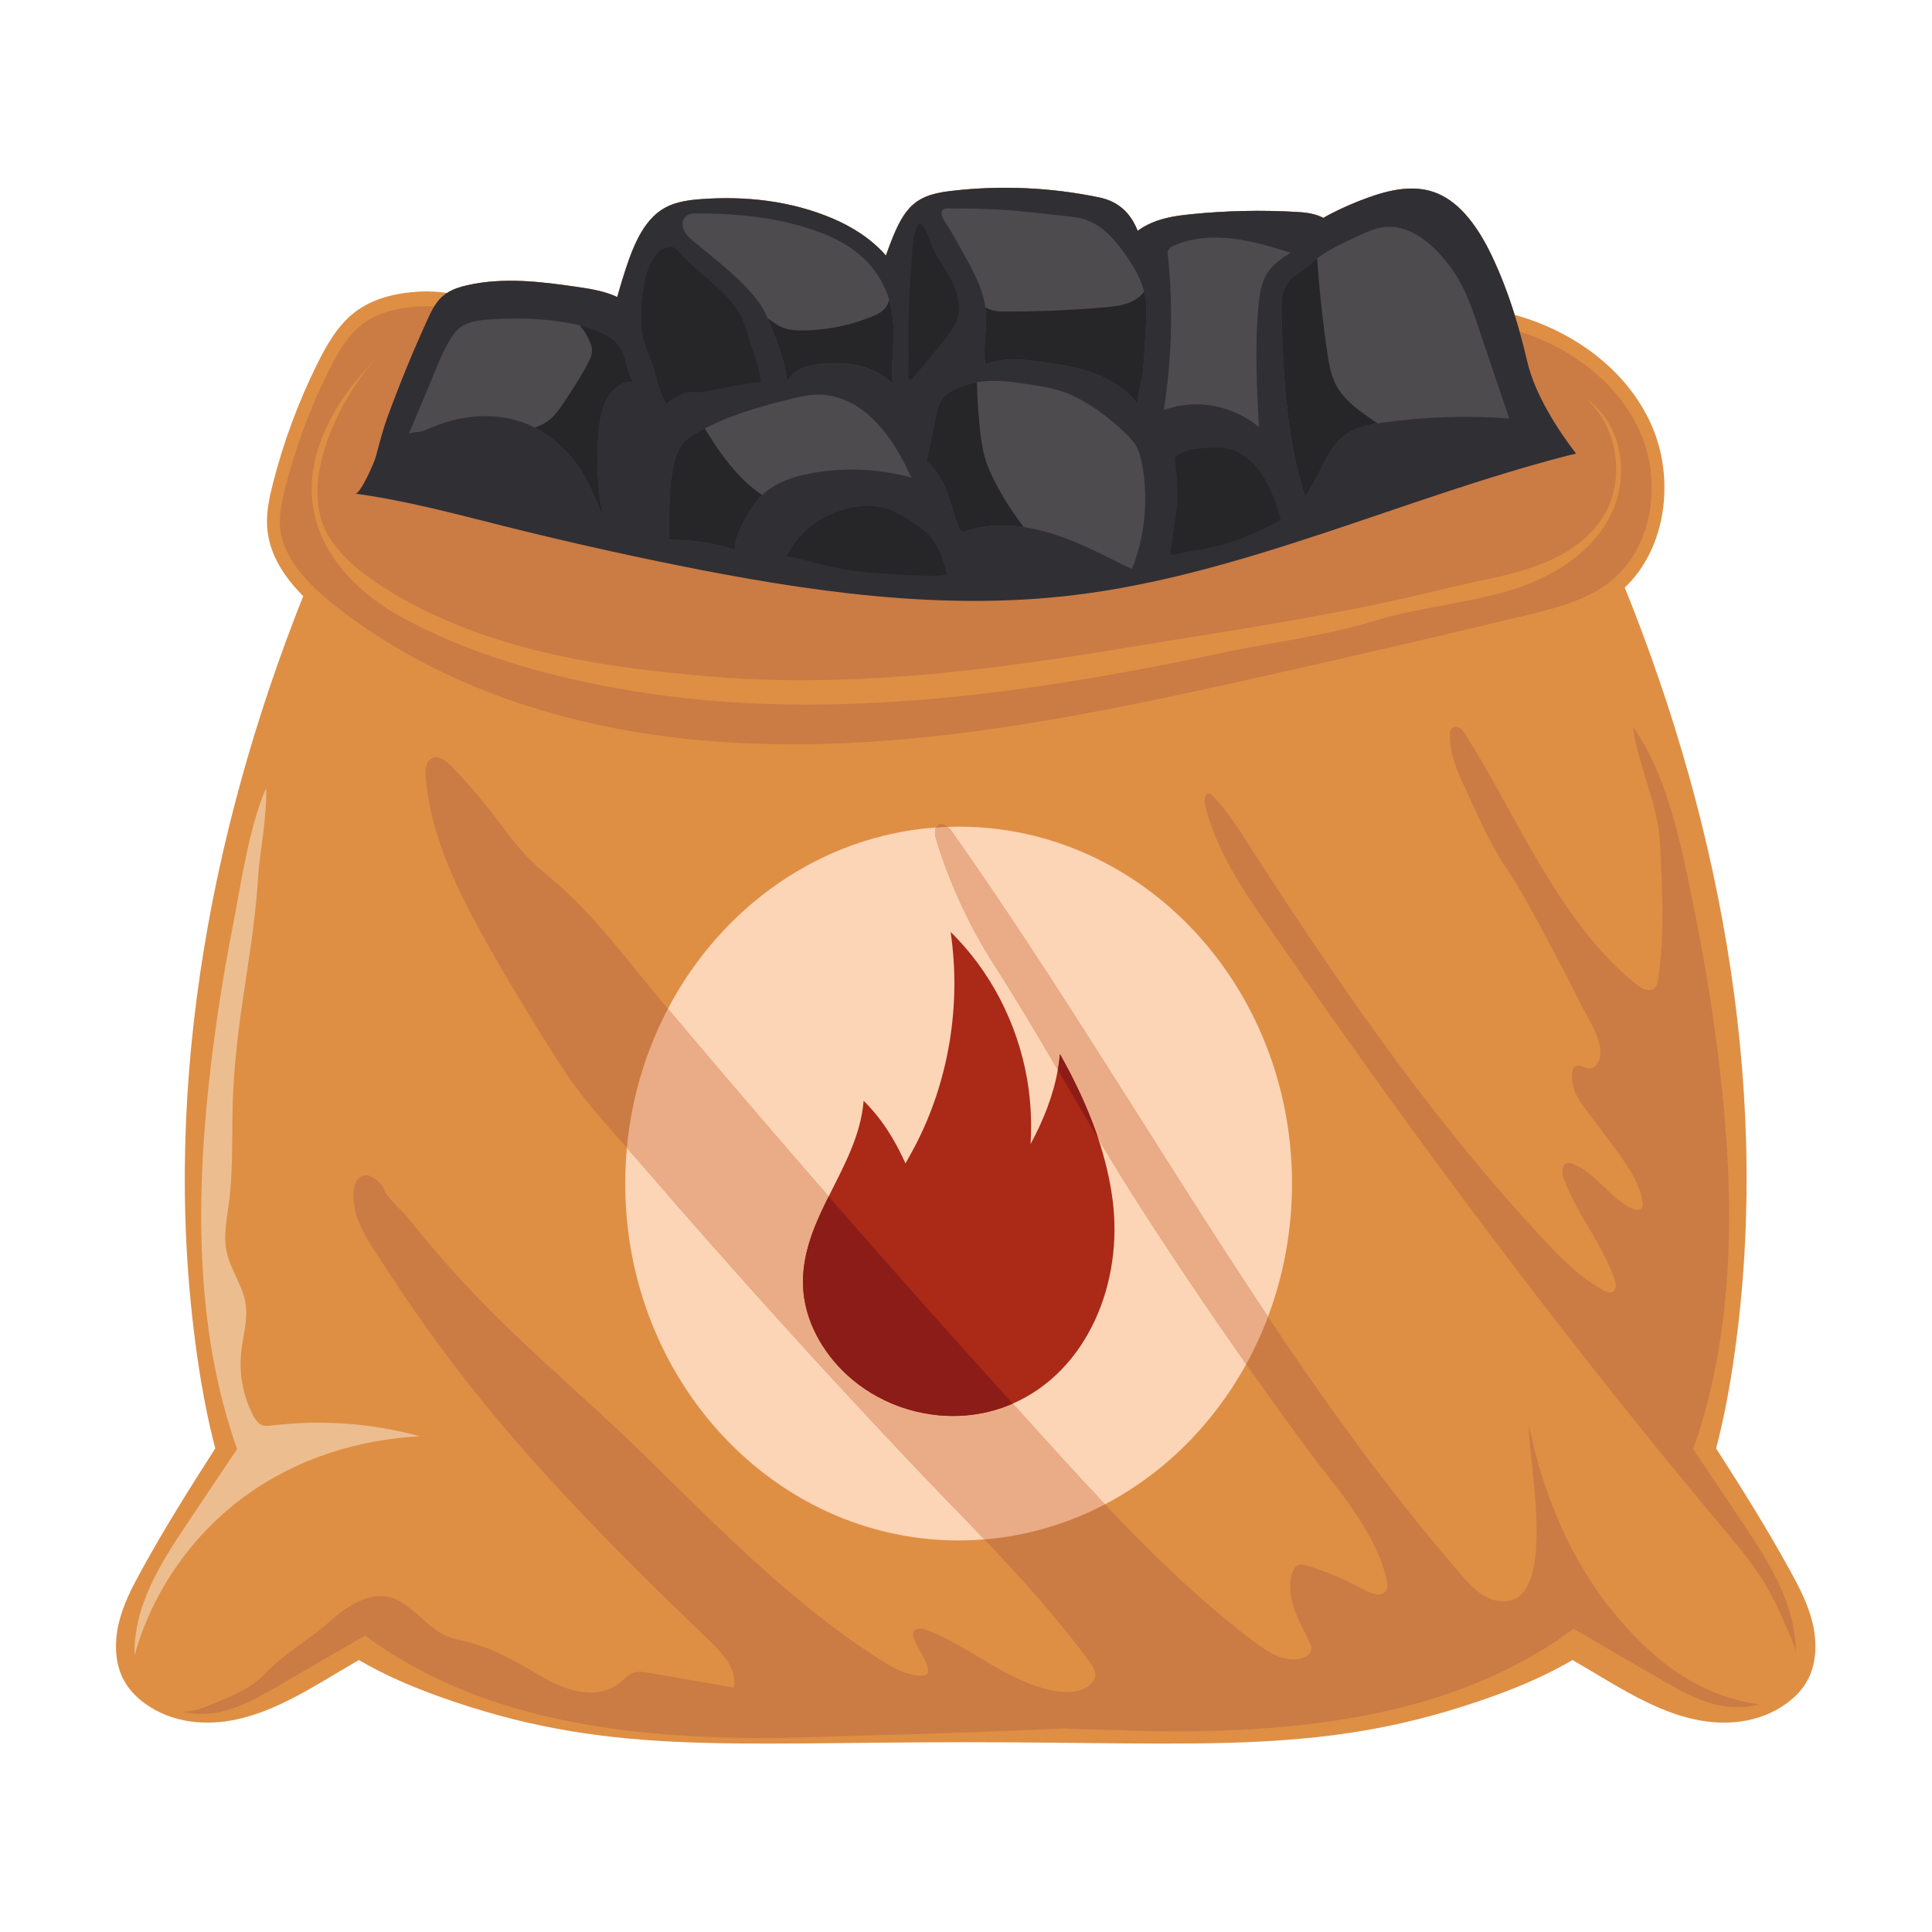 <?xml version="1.0" encoding="utf-8"?>
<!-- Generator: Adobe Illustrator 27.5.0, SVG Export Plug-In . SVG Version: 6.00 Build 0)  -->
<svg version="1.1" id="Capa_1" xmlns="http://www.w3.org/2000/svg" xmlns:xlink="http://www.w3.org/1999/xlink" x="0px" y="0px"
	 viewBox="0 0 2122 2122" style="enable-background:new 0 0 2122 2122;" xml:space="preserve">
<g>
	<path style="fill:#DE8F44;" d="M1990.832,1782.607c-4.792-20.09-14.174-38.292-23.822-55.941
		c-25.526-46.693-53.646-91.424-82.133-135.828c7.811-29.866,13.745-60.5,18.336-90.895
		c43.661-289.133-10.395-586.376-118.677-854.609c45.592-43.046,55.33-119.298,29.598-177.91
		c-27.042-61.594-86.343-103.746-149.675-121.357c-0.281-0.078-0.563-0.152-0.844-0.229c-7.064-22.576-15.401-44.603-25.303-65.294
		c-14.028-29.319-33.271-57.14-59.555-68.09c-24.432-10.179-51.328-4.339-76.091,4.561c-14.533,5.223-28.817,11.476-42.764,18.704
		c-2.167,1.123-4.267,2.426-6.417,3.596c-9.37-4.947-19.851-6-30.093-6.58c-37.995-2.149-76.102-1.333-114.012,2.439
		c-14.983,1.491-30.094,3.485-44.288,9.536c-5.429,2.315-10.624,5.293-15.563,8.8c-8.04-20.387-21.785-32.437-42.32-36.686
		c-53.395-11.049-107.978-13.465-161.886-7.168c-15.068,1.76-30.813,4.541-42.998,15.529c-10.217,9.212-16.768,23.189-22.422,37.092
		c-2.455,6.039-4.617,12.245-6.846,18.414c-16.254-18.625-37.299-31.701-58.592-40.732c-46.029-19.526-95.534-24.766-144.166-21.267
		c-15.667,1.127-31.838,3.35-45.409,12.99c-22.006,15.63-32.514,46.957-41.534,76.068c-1.861,6.007-3.669,12.213-5.363,18.484
		c-13.52-6.295-28.482-8.833-42.99-10.945c-40.537-5.904-81.834-11.082-121.967-1.935c-7.544,1.72-15.219,4.074-21.97,8.372
		c-10.181-1.416-20.437-2.052-30.802-1.449c-24.934,1.449-50.506,7.169-70.521,22.562c-18.486,14.218-30.634,35.381-41.152,56.538
		c-20.842,41.92-37.254,86.176-48.855,131.734c-3.997,15.697-7.449,31.833-6.312,48.019c2.069,29.45,18.676,54.533,39.576,75.649
		c-105.749,265.756-158.04,559.42-114.891,845.164c4.59,30.395,10.524,61.029,18.335,90.895
		c-28.486,44.404-56.606,89.135-82.132,135.828c-9.649,17.649-19.031,35.851-23.822,55.941c-4.79,20.089-4.549,42.556,4.399,60.682
		c5.785,11.718,14.845,20.961,24.806,28.102c29.259,20.974,66.113,24.456,100.033,17.155c33.919-7.301,65.546-24.502,96.202-42.67
		c12.728-7.544,25.437-15.219,38.257-22.592c27.973,16.431,57.847,29.192,87.871,39.97c182.519,65.52,311.274,50.296,578.602,50.296
		c267.329,0,396.084,15.224,578.603-50.296c30.025-10.778,59.898-23.539,87.871-39.97c12.82,7.374,25.528,15.048,38.257,22.592
		c30.656,18.168,62.283,35.369,96.202,42.67c33.918,7.301,70.774,3.819,100.033-17.155c9.961-7.14,19.022-16.383,24.806-28.102
		C1995.381,1825.163,1995.622,1802.696,1990.832,1782.607z"/>
	<g>
		<path style="fill:#CB7B44;" d="M1801.462,474.73c-22.169-50.494-71.312-91.361-132.402-110.516
			c-1.726-6.155-3.54-12.286-5.445-18.377c-7.064-22.576-15.401-44.603-25.303-65.294c-14.028-29.319-33.271-57.14-59.555-68.09
			c-24.432-10.179-51.328-4.339-76.091,4.561c-14.533,5.223-28.817,11.476-42.764,18.704c-2.167,1.123-4.267,2.426-6.417,3.596
			c-9.37-4.947-19.851-6-30.093-6.58c-37.995-2.149-76.102-1.333-114.012,2.439c-14.983,1.491-30.094,3.485-44.288,9.536
			c-5.429,2.315-10.624,5.293-15.563,8.8c-8.04-20.387-21.785-32.437-42.32-36.686c-53.395-11.049-107.978-13.465-161.886-7.168
			c-15.068,1.76-30.813,4.541-42.998,15.529c-10.217,9.212-16.768,23.189-22.422,37.092c-2.455,6.039-4.617,12.245-6.846,18.414
			c-16.254-18.625-37.299-31.701-58.592-40.732c-46.029-19.526-95.534-24.766-144.166-21.267
			c-15.667,1.127-31.838,3.35-45.409,12.99c-22.006,15.63-32.514,46.957-41.534,76.068c-1.861,6.007-3.669,12.213-5.363,18.484
			c-13.52-6.295-28.482-8.833-42.99-10.945c-40.537-5.904-81.834-11.082-121.967-1.935c-7.544,1.72-15.219,4.074-21.97,8.372
			c-2.854,1.818-5.546,3.98-7.989,6.594c-2.309,2.47-4.332,5.269-6.168,8.264c-2.902-0.181-5.806-0.278-8.719-0.278
			c-2.428,0-4.852,0.069-7.208,0.206c-27.337,1.59-48.055,8.074-63.334,19.826c-16.128,12.403-27.185,31.883-36.733,51.087
			c-20.278,40.787-36.281,83.934-47.563,128.242c-3.318,13.032-6.776,28.112-5.789,42.16c2,28.477,21.025,56.108,59.875,86.955
			c96.01,76.235,222.57,126.148,366.002,144.344c43.749,5.551,89.938,8.365,137.284,8.365c168.206,0,335.443-34.223,506.239-72.351
			c98.804-22.057,198.816-45.235,297.259-68.888c31.912-7.668,68.08-16.359,94.938-37.922
			C1813.05,603.089,1826.937,532.756,1801.462,474.73z"/>
		<path style="fill:#FCD4B6;" d="M1052.903,907.933c-4.098,0-8.18,0.073-12.246,0.216c-1.015,0.035-2.029,0.076-3.042,0.121
			c-0.077,0.004-0.154,0.007-0.231,0.01c-3.124,0.14-6.238,0.321-9.341,0.543c-126.588,9.085-235.556,87.032-294.494,199.148
			c-0.003,0.007-0.006,0.013-0.01,0.019c-0.943,1.794-1.873,3.597-2.79,5.408c-4.912,9.699-9.449,19.646-13.599,29.817
			c-0.268,0.657-0.534,1.315-0.798,1.974c-0.612,1.523-1.217,3.05-1.812,4.582c-0.372,0.959-0.74,1.919-1.104,2.882
			c-0.006,0.014-0.01,0.028-0.017,0.042c-0.278,0.735-0.554,1.471-0.828,2.208c-0.023,0.061-0.045,0.122-0.068,0.182
			c-0.265,0.712-0.527,1.425-0.788,2.139c-0.02,0.056-0.04,0.112-0.061,0.168c-0.259,0.709-0.516,1.419-0.771,2.13
			c-0.025,0.072-0.051,0.145-0.077,0.216c-0.263,0.733-0.523,1.468-0.782,2.203c-0.007,0.019-0.013,0.037-0.019,0.055
			c-0.271,0.77-0.539,1.542-0.805,2.315c-0.002,0.003-0.003,0.007-0.004,0.011c-0.269,0.781-0.536,1.563-0.8,2.346
			c0,0-0.001,0.001-0.001,0.001c-0.529,1.568-1.05,3.141-1.561,4.718c-3.324,10.252-6.261,20.698-8.792,31.318
			c-0.195,0.817-0.388,1.635-0.578,2.454c-0.008,0.036-0.016,0.072-0.025,0.109c-0.373,1.608-0.735,3.22-1.09,4.836
			c-0.004,0.021-0.009,0.042-0.013,0.062c-0.172,0.783-0.341,1.568-0.508,2.352c-0.013,0.059-0.026,0.119-0.038,0.178
			c-0.165,0.776-0.328,1.553-0.488,2.331c-0.008,0.036-0.014,0.073-0.022,0.109c-3.067,14.886-5.344,30.089-6.78,45.557
			c-1.198,12.909-1.814,26.001-1.814,39.247c0,216.501,163.951,392.01,366.195,392.01c9.542,0,18.999-0.392,28.358-1.159
			c2.194-0.18,4.383-0.381,6.566-0.602c0.018-0.001,0.035-0.003,0.052-0.005c0.626-0.063,1.25-0.13,1.875-0.197
			c0.117-0.013,0.234-0.025,0.351-0.037c0.591-0.063,1.18-0.13,1.77-0.197c0.153-0.017,0.306-0.034,0.459-0.051
			c0.548-0.063,1.095-0.128,1.641-0.193c0.202-0.024,0.405-0.048,0.607-0.072c0.508-0.062,1.016-0.125,1.524-0.189
			c0.24-0.031,0.48-0.06,0.72-0.091c0.513-0.065,1.027-0.133,1.54-0.201c0.218-0.029,0.438-0.057,0.656-0.087
			c0.497-0.066,0.993-0.135,1.49-0.204c0.261-0.036,0.523-0.072,0.784-0.109c0.455-0.064,0.909-0.13,1.364-0.196
			c0.293-0.042,0.587-0.085,0.879-0.129c0.45-0.066,0.899-0.134,1.348-0.203c0.278-0.042,0.555-0.085,0.833-0.127
			c0.486-0.075,0.972-0.152,1.457-0.229c0.226-0.036,0.453-0.072,0.678-0.109c0.5-0.08,1-0.162,1.499-0.245
			c0.256-0.042,0.512-0.085,0.767-0.128c0.466-0.078,0.932-0.157,1.397-0.238c0.269-0.046,0.537-0.093,0.806-0.14
			c0.469-0.082,0.938-0.164,1.407-0.248c0.257-0.045,0.512-0.092,0.769-0.139c0.476-0.086,0.953-0.173,1.428-0.261
			c0.235-0.043,0.471-0.088,0.706-0.132c0.502-0.095,1.005-0.189,1.507-0.286c0.199-0.038,0.397-0.078,0.595-0.116
			c0.536-0.104,1.072-0.209,1.608-0.316c0.144-0.029,0.288-0.058,0.432-0.087c0.583-0.117,1.166-0.234,1.748-0.355
			c0.099-0.021,0.2-0.042,0.299-0.062c0.618-0.128,1.236-0.256,1.853-0.388c0.069-0.015,0.139-0.03,0.208-0.045
			c2.773-0.592,5.536-1.216,8.286-1.875c0.002,0,0.004,0,0.005-0.001c1.339-0.32,2.675-0.65,4.008-0.986
			c0.083-0.021,0.167-0.042,0.251-0.063c0.578-0.146,1.155-0.294,1.732-0.444c0.14-0.036,0.281-0.072,0.421-0.109
			c0.548-0.142,1.095-0.286,1.641-0.431c0.163-0.043,0.326-0.086,0.488-0.129c0.52-0.139,1.04-0.279,1.559-0.42
			c0.205-0.056,0.412-0.112,0.618-0.169c0.474-0.13,0.947-0.26,1.421-0.393c0.239-0.066,0.478-0.133,0.717-0.2
			c0.463-0.13,0.926-0.261,1.387-0.393c0.247-0.07,0.493-0.141,0.741-0.212c0.48-0.138,0.96-0.277,1.44-0.418
			c0.206-0.06,0.412-0.121,0.619-0.181c0.481-0.142,0.962-0.285,1.443-0.429c0.24-0.072,0.48-0.144,0.72-0.217
			c0.455-0.137,0.908-0.274,1.362-0.413c0.253-0.078,0.507-0.156,0.761-0.234c0.454-0.14,0.907-0.281,1.362-0.423
			c0.221-0.069,0.444-0.14,0.667-0.21c0.49-0.155,0.981-0.31,1.471-0.467c0.183-0.058,0.364-0.117,0.547-0.176
			c0.519-0.168,1.039-0.335,1.557-0.505c0.147-0.048,0.294-0.097,0.442-0.146c0.552-0.182,1.104-0.364,1.655-0.548
			c0.112-0.038,0.224-0.076,0.337-0.114c0.579-0.194,1.159-0.39,1.737-0.587c0.07-0.023,0.14-0.048,0.21-0.072
			c4.605-1.576,9.172-3.246,13.696-5.01c0.107-0.041,0.213-0.083,0.32-0.124c0.538-0.211,1.075-0.423,1.612-0.636
			c0.139-0.055,0.278-0.11,0.417-0.165c0.515-0.205,1.029-0.412,1.543-0.619c0.165-0.067,0.331-0.133,0.496-0.2
			c0.493-0.2,0.986-0.402,1.478-0.604c0.184-0.075,0.368-0.151,0.551-0.226c0.483-0.199,0.963-0.399,1.443-0.6
			c0.193-0.081,0.385-0.161,0.578-0.241c0.467-0.196,0.931-0.394,1.397-0.591c0.212-0.09,0.423-0.18,0.635-0.27
			c0.444-0.19,0.887-0.381,1.33-0.572c0.238-0.103,0.475-0.206,0.712-0.309c0.439-0.191,0.878-0.383,1.316-0.575
			c0.206-0.091,0.411-0.182,0.617-0.273c0.481-0.213,0.961-0.426,1.441-0.641c0.163-0.073,0.326-0.146,0.489-0.219
			c0.506-0.228,1.013-0.456,1.518-0.686c0.143-0.065,0.287-0.131,0.429-0.196c0.504-0.231,1.008-0.462,1.511-0.694
			c0.173-0.08,0.344-0.16,0.515-0.24c0.499-0.232,0.997-0.464,1.496-0.698c0.12-0.056,0.24-0.113,0.36-0.17
			c0.53-0.25,1.059-0.5,1.586-0.752c0.127-0.061,0.254-0.122,0.38-0.182c0.547-0.262,1.094-0.526,1.64-0.791
			c0.003-0.002,0.007-0.004,0.01-0.005c0.803-0.39,1.603-0.782,2.403-1.177c2.397-1.187,4.782-2.4,7.151-3.641
			c64.793-33.916,118.849-87.711,155.238-153.961c1.139-2.073,2.26-4.159,3.365-6.257c0-0.003,0.002-0.005,0.003-0.007
			c1.096-2.083,2.175-4.178,3.236-6.284c0.014-0.029,0.03-0.058,0.044-0.088c1.064-2.111,2.11-4.235,3.138-6.37
			c1.028-2.134,2.039-4.281,3.031-6.438c0.005-0.012,0.011-0.024,0.017-0.037c3.485-7.578,6.749-15.295,9.781-23.14
			c0.006-0.015,0.012-0.031,0.018-0.047c0.43-1.113,0.856-2.228,1.277-3.345c17.021-45.231,26.389-94.641,26.389-146.395
			C1419.098,1083.442,1255.147,907.933,1052.903,907.933z"/>
		<path style="fill:#CB7B44;" d="M1769.755,1767.979c-45.461-56.328-75.185-127.929-90.581-202.6
			c-1.456,35.255,36.498,208.429-36.618,192.464c-15.399-3.362-27.245-16.171-37.937-28.5
			c-76.933-88.706-146.22-184.58-211.912-283.006c-0.421,1.118-0.847,2.232-1.277,3.345c0.43-1.113,0.855-2.228,1.276-3.345
			c-4.638-6.948-9.257-13.908-13.86-20.88c-112.137-169.848-215.953-345.523-333.06-511.559c-1.418-2.009-3.188-4.104-5.131-5.75
			c-3.212-2.721-6.891-4.211-10.213-2.045c-1.077,0.702-1.857,1.634-2.402,2.72c3.103-0.222,6.217-0.404,9.341-0.543
			c-3.124,0.14-6.237,0.32-9.34,0.543c-1.887,3.757-0.941,9.37,0.427,13.806c15.026,48.723,36.555,95.117,63.682,137.416
			c24.107,37.588,46.972,76.206,69.695,114.979c0,0,0,0.001,0,0.001c14.752,25.171,29.447,50.406,44.381,75.469
			c0.001,0.003,0.002,0.005,0.003,0.008c15.603,26.185,31.469,52.18,47.942,77.713c37.122,57.538,75.342,114.264,114.625,170.133
			c1.139-2.073,2.26-4.159,3.365-6.256c-1.104,2.097-2.226,4.183-3.365,6.257c21.803,31.008,43.931,61.753,66.384,92.224
			c31.986,43.408,73.696,88,87.571,142.671c1.174,4.625,2.05,9.939-0.458,13.907c-4.563,7.217-14.959,3.736-22.214-0.22
			c-20.49-11.172-41.956-20.289-64.026-27.194c-3.81-1.192-8.152-2.255-11.552-0.06c-2.245,1.449-3.596,4.058-4.582,6.657
			c-4.822,12.719-3.077,27.329,1.325,40.222c4.402,12.893,11.28,24.62,16.959,36.928c1.25,2.709,2.474,5.68,1.959,8.65
			c-0.674,3.889-4.111,6.511-7.526,8.021c-18.682,8.264-39.149-4.795-55.662-17.275c-58.31-44.074-111.945-96.181-163.415-150.569
			c-2.369,1.24-4.754,2.454-7.151,3.641c2.397-1.187,4.781-2.401,7.15-3.641c-34.482-36.437-67.993-73.896-101.286-110.651l0,0l0,0
			c-0.168-0.186-0.337-0.372-0.505-0.558c-67.892-74.943-135.104-150.59-201.626-226.929
			c-59.418-68.186-118.285-136.922-176.592-206.199c-1.502-1.784-3.004-3.566-4.505-5.351
			c-39.45-46.915-78.645-100.979-125.755-139.436c-19.745-16.119-32.916-30.433-48.874-51.776
			c-18.439-24.664-37.762-48.649-59.21-70.391c-5.905-5.986-14.374-12.17-21.468-7.911c-6.303,3.786-6.78,13.178-6.118,20.883
			c5.703,66.482,36.404,127.26,68.615,184.428c25.344,44.981,52.171,88.916,79.972,132.194
			c20.731,32.273,46.85,61.348,72.315,90.084c6.196,6.992,12.354,13.963,18.386,20.957c23.326,27.044,46.796,53.948,70.404,80.709
			c71.542,81.097,144.373,160.89,218.45,239.335c28.303,29.972,57.164,59.296,85.5,89.096
			c40.893,43.007,80.692,87.006,116.142,135.377c3.04,4.147,6.186,8.903,5.7,14.147c-0.379,4.083-2.95,7.585-5.929,10.167
			c-9.502,8.232-22.896,8.856-35.02,7.184c-52.434-7.233-94.847-48.541-144.636-67.574c-5.175-1.978-12.794-2.495-14.329,3.153
			c-0.476,1.748-0.125,3.626,0.361,5.371c3.375,12.104,12.977,21.571,15.405,33.931c0.351,1.79,0.514,3.781-0.388,5.335
			c-1.283,2.212-4.102,2.609-6.536,2.587c-16.68-0.155-32.084-9.074-46.401-18.239c-99.78-63.871-180.929-149.113-266.552-232.318
			c-52.872-51.202-108.996-98.452-160.892-150.825c-21.221-21.417-41.711-43.666-61.416-66.685
			c-10.191-11.906-20.175-24.018-29.939-36.329c-4.942-6.231-25.823-24.084-25.823-32.34c-6.272-7.593-15.404-15.938-24.024-11.745
			c-6.006,2.921-8.372,10.771-8.746,17.823c-1.634,30.908,19.335,57.624,34.806,81.607c18.455,28.61,37.712,56.627,57.733,84.003
			c88.296,120.729,192.726,224.9,298.982,327.094c14.206,13.546,29.885,31.027,26.215,51.01c-31.128-5.41-62.253-10.82-93.379-16.23
			c-5.507-0.957-11.26-1.898-16.574-0.08c-6.028,2.062-10.525,7.319-15.618,11.34c-23.003,18.168-55.833,9.723-81.082-4.626
			c-31.488-17.894-58.458-35.197-93.158-42.21c-32.996-6.669-38.532-25.589-66.576-42.562
			c-26.814-16.229-56.405,2.999-77.678,21.976c-22.66,20.213-48.969,34.297-70.301,56.644
			c-12.768,13.376-27.714,21.163-44.03,27.903c-12.804,5.289-37.059,17.177-50.737,13.759
			c45.948,11.481,81.226-11.752,123.177-36.107c26.989-15.669,53.976-31.338,80.966-47.007
			c104.551,77.405,231.981,103.206,356.294,110.426c45.138,2.622,90.375,3.016,135.544,1.194
			c26.973-1.088,164.767-4.16,275.847-9.518c23.108,1.324,46.368,1.274,67.826,2.139c45.168,1.822,90.404,1.427,135.542-1.194
			c124.314-7.22,251.742-33.021,356.294-110.426c26.99,15.67,53.979,31.338,80.967,47.008
			c41.951,24.355,77.23,47.588,123.178,36.107C1866.021,1862.72,1815.217,1824.306,1769.755,1767.979z M1164.129,1157.935
			c0.006-0.068,0.012-0.136,0.018-0.204c0,0,0.001,0,0.001,0C1164.141,1157.799,1164.135,1157.867,1164.129,1157.935z"/>
		<path style="fill:#CB7B44;" d="M1914.937,1674.025c-18.432-27.495-36.861-54.989-55.292-82.484
			c47.036-132.065,45.585-280.345,28.777-421.679c-6.104-51.318-14.134-102.335-24.054-152.865
			c-15.213-77.494-31.325-164.542-70.961-218.645c6.252,44.417,27.703,83.869,29.926,128.761
			c2.459,49.668,5.136,97.048-1.818,146.646c-0.597,4.258-1.439,8.897-4.542,11.639c-5.621,4.97-13.99,0.471-19.772-4.283
			c-85.076-68.305-129.542-182.436-187.367-273.929c-1.852-2.931-3.808-5.965-6.689-7.699c-2.882-1.734-6.974-1.714-9.082,1.013
			c-1.412,1.827-1.627,4.372-1.662,6.744c-0.289,20.055,7.879,39.023,16.157,57.016c13.91,30.235,27.397,61.326,45.553,88.605
			c18.73,28.143,34.668,59.166,50.728,89.105c10.677,19.902,21.034,40,31.065,60.282c7.926,16.026,24.127,38.911,21.591,58.09
			c-0.898,6.791-6.088,13.461-12.488,13.137c-2.93-0.148-5.621-1.684-8.452-2.505c-2.83-0.821-6.301-0.714-8.154,1.72
			c-1.034,1.358-1.349,3.173-1.53,4.913c-0.791,7.607,0.348,15.435,3.264,22.423c2.813,6.739,7.176,12.576,11.49,18.332
			c12.958,17.286,26.164,34.434,38.617,52.098c10.597,15.031,20.839,30.378,23.792,49.414c0.34,2.194,0.539,4.612-0.578,6.488
			c-2.153,3.618-7.288,2.726-10.958,1.002c-24.228-11.38-39.628-38.981-64.452-48.78c-2.436-0.961-5.158-1.732-7.585-0.743
			c-5.73,2.338-4.86,11.278-2.594,17.378c14.324,38.552,41.65,70.425,55.314,109.25c1.688,4.795,2.693,11.289-1.305,14.106
			c-3.109,2.191-7.251,0.57-10.574-1.226c-25.369-13.711-46.371-35.007-66.461-56.525
			c-116.813-125.104-216.045-267.613-310.408-412.816c-16.22-24.956-31.837-52.527-52.374-73.681
			c-1.23-1.266-2.623-2.585-4.326-2.707c-4.583-0.328-5.426,6.917-4.316,11.689c12.68,54.557,47.098,101.594,77.68,145.876
			c157.158,227.562,322.415,448.494,499.337,658.774c16.042,19.066,31.036,38.444,43.467,60.895
			c6.272,11.327,11.917,23.111,16.842,35.281c3.563,8.804,11.793,24.12,11.548,33.941
			C1973.638,1764.209,1943.585,1716.762,1914.937,1674.025z"/>
		<path style="fill:#302F34;" d="M1677.452,397.11c-2.543-10.986-5.332-21.979-8.392-32.896c-1.726-6.155-3.54-12.286-5.445-18.377
			c-7.064-22.576-15.401-44.603-25.303-65.294c-14.028-29.319-33.271-57.14-59.555-68.09c-24.432-10.179-51.328-4.339-76.091,4.561
			c-14.533,5.223-28.817,11.476-42.764,18.704c-2.167,1.123-4.267,2.426-6.417,3.596c-9.37-4.947-19.851-6-30.093-6.58
			c-37.995-2.149-76.102-1.333-114.012,2.439c-14.983,1.491-30.094,3.485-44.288,9.536c-5.429,2.315-10.624,5.293-15.563,8.8
			c-8.04-20.387-21.785-32.437-42.32-36.686c-53.395-11.049-107.978-13.465-161.886-7.168c-15.068,1.76-30.813,4.541-42.998,15.529
			c-10.217,9.212-16.768,23.189-22.422,37.092c-2.455,6.039-4.617,12.245-6.846,18.414c-16.254-18.625-37.299-31.701-58.592-40.732
			c-46.029-19.526-95.534-24.766-144.166-21.267c-15.667,1.127-31.838,3.35-45.409,12.99c-22.006,15.63-32.514,46.957-41.534,76.068
			c-1.861,6.007-3.669,12.213-5.363,18.484c-13.52-6.295-28.482-8.833-42.99-10.945c-40.537-5.904-81.834-11.082-121.967-1.935
			c-7.544,1.72-15.219,4.074-21.97,8.372c-2.854,1.818-5.546,3.98-7.989,6.594c-2.309,2.47-4.332,5.269-6.168,8.264
			c-2.922,4.764-5.372,10.021-7.75,15.235c-15.724,34.463-30.203,69.774-43.386,105.797c-5.49,14.999-9.103,29.819-13.346,45.085
			c-1.718,6.178-16.84,40.222-22.18,39.503c54.605,7.351,108.638,21.945,162.558,35.455
			c63.088,15.808,126.425,30.133,189.963,42.963c144.142,29.106,290.759,50.551,436.152,33.108
			c184.665-22.156,360.285-106.028,541.814-153.041c3.367-0.872,6.845-1.659,10.341-2.403
			C1710.413,471.353,1685.699,432.734,1677.452,397.11z"/>
		<g>
			<path style="fill:#4E4B4F;" d="M761.976,265.246c21.387,17.835,43.796,34.61,62.43,55.56
				c5.314,5.974,10.325,12.303,14.249,19.353c1.679,3.018,3.141,6.154,4.512,9.338c1.231,2.859,2.39,5.754,3.538,8.648
				c7.974,20.113,16.043,40.609,17.958,62.255c2.387-6.701,7.84-11.827,13.987-14.943c6.148-3.117,12.984-4.431,19.771-5.34
				c28.799-3.853,60.804,0.205,81.931,21.233c-0.609-11.448-0.549-22.931,0.183-34.362c1.308-20.459,1.599-39.067-3.893-57.585
				c-1.703-5.74-3.919-11.472-6.887-17.247c-5.761-11.212-12.956-20.549-21.258-28.419c-14.532-13.774-32.459-23.051-52.03-30.017
				c-33.918-12.071-69.792-17.304-105.424-18.822c-8.421-0.358-16.849-0.501-25.274-0.456c-4.607,0.024-9.684,0.3-13.001,3.625
				c-3.761,3.771-3.773,10.335-1.427,15.239C753.687,258.21,757.876,261.827,761.976,265.246z"/>
			<path style="fill:#4E4B4F;" d="M1001.001,524.526c-13.085-28.512-29.647-56.001-53.136-73.7
				c-12.589-9.487-27.276-15.641-42.315-17.119c-15.15-1.489-29.034,2.577-43.924,6.242c-29.851,7.347-59.604,16.352-87.56,30.602
				c0.353,0.581,0.707,1.162,1.063,1.742c-0.356-0.58-0.71-1.161-1.064-1.743c-1.794,0.915-3.605,1.781-5.384,2.741
				c-7.027,3.79-14.06,8.054-19.336,14.584c-8.566,10.603-11.489,31.741-13.082,45.671c-0.57,4.979-2.791,59.438-0.97,59.421
				c24.212-0.228,48.447,3.441,71.776,10.866c0.062-10.909,4.691-21.039,9.557-30.415c5.084-9.794,10.634-19.426,17.911-27.191
				c0.858-0.916,1.796-1.703,2.692-2.558c14.189-13.553,32.841-19.783,51.154-23.378
				C925.657,512.974,964.225,514.425,1001.001,524.526z"/>
			<path style="fill:#4E4B4F;" d="M1622.914,356.901c-4.667-13.811-9.359-27.682-15.786-40.53
				c-6.207-12.41-13.986-23.75-22.745-33.94c-16.822-19.57-39.409-35.571-63.282-33.089c-12.213,1.27-24.148,7.549-35.438,12.655
				c-12.86,5.817-25.641,12.072-37.35,20.579c-0.573,0.417-1.105,0.893-1.671,1.321c-6.483,4.9-12.574,10.411-19.16,14.922
				c-6.18,4.233-12.136,8.596-15.804,15.971c-4.536,9.116-4.418,20.21-4.137,30.7c1.814,67.553,5.505,136.224,25.854,199.659
				c15.932-20.266,22.413-49.846,41.765-65.73c10.962-8.998,24.563-12.248,38.006-14.37c1.431-0.225,2.863-0.449,4.287-0.655
				c46.459-6.705,93.48-8.281,140.201-4.699C1646.073,425.43,1634.494,391.165,1622.914,356.901z"/>
			<path style="fill:#4E4B4F;" d="M1235.256,278.458c-13.613-19.426-30.571-36.522-52.993-39.68
				c-17.204-2.423-34.735-3.805-51.894-5.771c-29.269-3.354-58.658-4.103-87.965-4.103c-2.234-0.124-4.639-0.205-6.508,1.202
				c-5.809,4.374,3.922,16.193,6.29,20.054c4.123,6.722,7.974,13.774,11.82,20.722c10.919,19.731,25.041,42.826,28.23,66.475
				c0.091,0.68,0.266,1.355,0.34,2.035c2.17,20.202-3.313,40.826-0.477,60.919c19.937-8.351,41.94-5.692,63.004-2.681
				c19.272,2.754,38.652,5.745,57.104,12.681c18.454,6.936,36.111,18.108,48.794,34.955c-3.625-4.869,3.51-28.655,4.075-34.931
				c2.11-23.404,3.8-46.997,4.007-70.536c0.062-6.966-0.867-13.39-2.413-19.502C1252.782,304.923,1244.563,291.742,1235.256,278.458
				z"/>
			<path style="fill:#4E4B4F;" d="M1247.589,489.412c-3.198-5.498-7.587-9.928-12.021-14.152
				c-16.808-16.011-35.301-30.038-55.473-39.835c-19.83-9.632-39.319-11.626-60.328-14.809c-15.427-2.336-31.389-3.349-46.702-0.812
				c0.012,0.623,0.021,1.068,0.026,1.333c-0.005-0.266-0.014-0.71-0.026-1.333c-8.604,1.425-17.01,3.94-24.986,8.045
				c-5.621,2.893-11.128,6.702-14.62,12.519c-2.98,4.964-4.256,10.974-5.474,16.835c-3.439,16.541-6.878,33.083-10.316,49.623
				c10.229,7.111,18.587,22.457,23.132,35.14c4.545,12.683,7.528,26.101,12.851,38.38c0.544,1.253,1.172,2.567,2.254,3.217
				c1.405,0.844,3.109,0.318,4.632-0.191c20.66-6.917,42.474-7.628,63.904-4.455v0c8.242,1.22,16.431,2.962,24.47,5.224
				c28.942,8.146,56.377,22.01,83.64,35.806c3.362,1.701,7.462,3.203,10.822,4.904c13.88-34.873,17.966-74.762,11.512-112.37
				C1253.496,504.403,1251.574,496.263,1247.589,489.412z"/>
			<path style="fill:#4E4B4F;" d="M1382.735,468.957c-2.323-44.277-4.641-88.801-0.509-132.905
				c1.13-12.057,2.886-24.506,8.778-34.58c6.331-10.828,16.631-17.576,26.571-23.908c-21.007-6.597-42.18-12.973-63.849-15.504
				c-21.67-2.531-44.015-1.085-64.433,7.606c-3.681,1.566-4.752,2.875-7.008,6.557c6.479,57.827,5.088,116.803-4.107,174.145
				C1312.995,437.535,1352.948,444.638,1382.735,468.957z"/>
			<path style="fill:#4E4B4F;" d="M648.926,360.854c-4.043-1.254-8.114-2.347-12.197-3.356c-31.687-7.835-64.448-8.626-96.748-6.797
				c-11.307,0.64-25.212,1.943-35.014,9.302c-3.98,2.988-7.037,7.317-9.842,11.722c-9.626,15.118-15.416,31.741-22.427,48.439
				c-7.881,18.771-15.761,37.543-23.641,56.314c0.567-1.353,11.768-2.162,13.491-2.599c4.764-1.208,9.032-3.429,13.603-5.275
				c9.421-3.805,19.108-6.762,28.948-8.74c19.358-3.892,39.381-3.983,58.621,0.844c8.106,2.034,15.961,5.09,23.496,8.95
				c0.445-0.141,0.887-0.287,1.327-0.439c-0.44,0.152-0.882,0.298-1.327,0.44c27.005,13.835,49.642,38.626,62.758,69.283
				c1.123,2.625,2.43,5.058,3.562,7.649c3.1,7.099,5.898,14.365,8.812,21.565c-6.032-30.32-7.709-61.772-4.94-92.708
				c1.179-13.171,3.289-26.653,9.506-37.814c6.215-11.16,17.393-19.556,28.869-18.011c-7.008-9.629-7.138-23.636-12.605-34.496
				C676.289,371.44,662.234,364.982,648.926,360.854z"/>
			<path style="fill:#262628;" d="M648.926,360.854c-4.043-1.254-8.114-2.347-12.197-3.356h-0.001
				c1.478,1.671,2.88,3.431,4.191,5.273c2.885,4.053,5.336,8.501,7.223,13.272c0.128,0.325,0.255,0.654,0.378,0.983
				c0.123,0.33,0.243,0.662,0.357,0.995c0.287,0.835,0.546,1.683,0.756,2.543c0.126,0.516,0.234,1.036,0.322,1.56
				c0.116,0.7,0.196,1.406,0.227,2.121c0.042,0.957-0.001,1.902-0.113,2.837c-0.056,0.467-0.13,0.932-0.219,1.393
				c-0.029,0.154-0.061,0.308-0.094,0.461c-0.066,0.306-0.139,0.611-0.217,0.915c-0.039,0.152-0.08,0.303-0.122,0.454
				c-0.17,0.605-0.361,1.204-0.571,1.798c-0.157,0.446-0.325,0.888-0.502,1.327c-0.058,0.147-0.118,0.292-0.179,0.438
				c-0.182,0.437-0.371,0.871-0.566,1.301c-0.52,1.148-1.081,2.273-1.647,3.374c-5.75,11.186-12.346,21.754-19.144,32.15
				c-0.759,1.161-1.521,2.319-2.285,3.476c-0.945,1.434-1.893,2.865-2.841,4.296c-0.572,0.861-1.143,1.723-1.715,2.584
				c-0.761,1.147-1.524,2.295-2.295,3.437c-1.285,1.903-2.592,3.788-3.952,5.615c-1.088,1.462-2.21,2.888-3.38,4.256
				c-1.171,1.368-2.391,2.68-3.675,3.914c-0.179,0.172-0.358,0.341-0.538,0.509c-1.981,1.846-4.071,3.477-6.25,4.91
				c-0.397,0.26-0.795,0.514-1.197,0.762c-1.607,0.991-3.261,1.878-4.953,2.671c-1.268,0.594-2.559,1.134-3.867,1.623
				c-0.436,0.163-0.874,0.32-1.314,0.472c-0.44,0.152-0.882,0.298-1.327,0.44c27.005,13.835,49.642,38.626,62.758,69.283
				c1.123,2.625,2.43,5.058,3.562,7.649c3.1,7.099,5.898,14.365,8.812,21.565c-6.032-30.32-7.709-61.772-4.94-92.708
				c1.179-13.171,3.289-26.653,9.506-37.814c6.215-11.16,17.393-19.556,28.869-18.011c-7.008-9.629-7.138-23.636-12.605-34.496
				C676.289,371.44,662.234,364.982,648.926,360.854z"/>
			<path style="fill:#262628;" d="M971.27,339.53c-1.448,1.597-3.096,2.893-4.852,3.999c-0.36,0.227-0.724,0.449-1.094,0.661
				c-0.813,0.466-1.644,0.897-2.487,1.303c-1.404,0.677-2.838,1.284-4.264,1.866c-8.383,3.42-16.937,6.29-25.604,8.595
				c-0.788,0.21-1.577,0.414-2.367,0.615c-1.429,0.362-2.862,0.707-4.297,1.039c-0.944,0.218-1.888,0.432-2.835,0.637
				c-1.589,0.345-3.182,0.67-4.779,0.977c-1.595,0.306-3.193,0.595-4.794,0.864c-1.601,0.269-3.205,0.519-4.81,0.75
				c-1.605,0.231-3.212,0.443-4.822,0.636c-1.609,0.193-3.22,0.367-4.832,0.522c-5.643,0.542-11.302,0.85-16.965,0.92
				c-0.983,0.012-1.969,0.017-2.955,0.01c-0.986-0.007-1.974-0.026-2.96-0.062c-0.247-0.009-0.494-0.018-0.74-0.029
				c-1.726-0.076-3.449-0.204-5.161-0.408c-0.245-0.029-0.488-0.06-0.733-0.092c-0.487-0.064-0.975-0.135-1.461-0.213
				c-0.243-0.038-0.485-0.079-0.728-0.122c-0.727-0.127-1.452-0.271-2.172-0.433c-0.48-0.108-0.959-0.223-1.437-0.347
				c-0.954-0.248-1.902-0.531-2.84-0.852c-0.704-0.241-1.404-0.502-2.098-0.788c-0.714-0.293-1.418-0.611-2.115-0.948
				c-0.348-0.169-0.695-0.343-1.039-0.521c-0.69-0.357-1.371-0.733-2.047-1.125c-2.362-1.372-4.646-2.939-6.893-4.572
				c-1.284-0.933-2.556-1.888-3.826-2.841c-0.032-0.024-0.064-0.048-0.096-0.073c1.231,2.859,2.39,5.754,3.538,8.648
				c7.974,20.113,16.043,40.609,17.958,62.255c2.387-6.701,7.84-11.827,13.987-14.943c6.148-3.117,12.984-4.431,19.771-5.34
				c28.799-3.853,60.804,0.205,81.931,21.233c-0.609-11.448-0.549-22.931,0.183-34.362c1.308-20.459,1.599-39.067-3.893-57.585
				c-0.417,1.428-0.916,2.811-1.512,4.13c-0.397,0.88-0.837,1.731-1.325,2.55C973.074,337.312,972.234,338.466,971.27,339.53z"/>
			<path style="fill:#262628;" d="M832.306,540.351c-1.118-0.819-2.223-1.656-3.317-2.51c-1.823-1.423-3.611-2.894-5.366-4.408
				c-1.053-0.909-2.096-1.833-3.127-2.772c-0.687-0.626-1.37-1.259-2.047-1.899c-0.678-0.639-1.35-1.286-2.018-1.938
				c-0.668-0.653-1.331-1.311-1.99-1.975c-0.659-0.665-1.312-1.336-1.962-2.013c-1.299-1.353-2.58-2.729-3.844-4.128
				c-2.213-2.448-4.373-4.963-6.487-7.536c-3.925-4.779-7.689-9.759-11.325-14.884c-0.559-0.789-1.116-1.58-1.669-2.376
				c-0.276-0.397-0.553-0.796-0.828-1.195c-1.377-1.996-2.735-4.012-4.078-6.043c-0.537-0.813-1.072-1.628-1.604-2.446
				c-0.532-0.818-1.062-1.638-1.589-2.46c-0.36-0.562-0.718-1.124-1.077-1.687c-0.331-0.522-0.663-1.045-0.993-1.569
				c-0.979-1.554-1.95-3.114-2.915-4.68c-0.315-0.512-0.631-1.025-0.944-1.538c-0.356-0.58-0.71-1.161-1.064-1.743
				c-1.794,0.915-3.605,1.781-5.384,2.741c-7.027,3.79-14.06,8.054-19.336,14.584c-8.566,10.603-11.489,31.741-13.082,45.671
				c-0.57,4.979-2.791,59.438-0.97,59.421c24.212-0.228,48.447,3.441,71.776,10.866c0.062-10.909,4.691-21.039,9.557-30.415
				c5.084-9.794,10.634-19.426,17.911-27.191c0.858-0.916,1.796-1.703,2.692-2.558c-0.411-0.274-0.824-0.545-1.236-0.816
				C834.754,542.041,833.513,541.234,832.306,540.351z"/>
			<path style="fill:#262628;" d="M1407.54,345.49c1.814,67.553,5.505,136.224,25.854,199.659
				c15.932-20.266,22.413-49.846,41.765-65.73c10.962-8.998,24.563-12.248,38.006-14.37l0,0c-1.392-0.886-2.773-1.797-4.146-2.725
				c-1.373-0.927-2.736-1.871-4.092-2.822c-3.368-2.363-6.772-4.771-10.12-7.284c-0.478-0.359-0.955-0.72-1.431-1.084
				c-0.238-0.182-0.475-0.364-0.712-0.547c-0.711-0.549-1.419-1.103-2.123-1.664c-1.641-1.308-3.259-2.648-4.841-4.029
				c-0.452-0.395-0.901-0.793-1.347-1.194c-0.891-0.803-1.771-1.62-2.636-2.452c-1.296-1.248-2.559-2.531-3.782-3.853
				c-0.203-0.221-0.407-0.442-0.608-0.664c-0.403-0.446-0.801-0.895-1.195-1.35c-1.967-2.272-3.81-4.659-5.497-7.186
				c-0.337-0.505-0.668-1.016-0.993-1.533c-0.324-0.517-0.643-1.039-0.953-1.567c-0.156-0.264-0.309-0.529-0.462-0.797
				c-1.065-1.869-2.045-3.812-2.928-5.836c-0.218-0.5-0.428-1.004-0.633-1.511c-0.318-0.784-0.62-1.576-0.907-2.373
				c-0.178-0.494-0.352-0.991-0.52-1.49c-0.203-0.608-0.4-1.219-0.589-1.834c-2.272-7.376-3.512-15.194-4.662-22.935
				c-0.32-2.162-0.636-4.325-0.946-6.489c-0.31-2.164-0.615-4.329-0.914-6.495c-0.598-4.332-1.175-8.668-1.731-13.007
				c-1.667-13.017-3.143-26.068-4.432-39.141c-0.43-4.358-0.84-8.719-1.229-13.082c-0.778-8.726-1.476-17.463-2.094-26.206
				c-6.483,4.9-12.574,10.411-19.16,14.922c-6.18,4.233-12.136,8.596-15.804,15.971C1407.141,323.906,1407.259,335,1407.54,345.49z"
				/>
			<path style="fill:#262628;" d="M1255.016,322.336c-0.612,0.699-1.246,1.37-1.9,2.009c-0.223,0.218-0.448,0.433-0.674,0.643
				c-0.152,0.141-0.306,0.279-0.46,0.417c-0.771,0.685-1.566,1.327-2.383,1.918c-10.478,7.601-23.364,9.077-35.728,10.165
				c-20.2,1.777-40.434,3.05-60.682,3.816c-2.251,0.085-4.5,0.164-6.75,0.237c-13.501,0.436-27.008,0.646-40.514,0.632
				c-7.623-0.009-15.537-0.163-22.397-3.97c-0.45-0.25-0.856-0.569-1.29-0.846c0.091,0.68,0.266,1.355,0.34,2.035
				c2.17,20.202-3.313,40.826-0.477,60.919c19.937-8.351,41.94-5.692,63.004-2.681c19.272,2.754,38.652,5.745,57.104,12.681
				c18.454,6.936,36.111,18.108,48.794,34.955c-3.625-4.869,3.51-28.655,4.075-34.931c2.11-23.404,3.8-46.997,4.007-70.536
				c0.062-6.966-0.867-13.39-2.413-19.502l0,0c-0.495,0.659-1.012,1.297-1.546,1.914
				C1255.088,322.252,1255.052,322.294,1255.016,322.336z"/>
			<path style="fill:#262628;" d="M1122.353,576.168c-0.691-0.92-1.38-1.845-2.063-2.773c-4.103-5.57-8.057-11.282-11.843-17.136
				c-1.892-2.927-3.742-5.89-5.547-8.888c-0.823-1.367-1.632-2.743-2.436-4.124c-1.224-2.104-2.425-4.226-3.604-6.365
				c-0.508-0.924-1.013-1.849-1.514-2.779c-0.362-0.674-0.726-1.346-1.083-2.023c-2.758-5.222-5.397-10.551-7.71-16.046
				c-0.771-1.832-1.507-3.682-2.199-5.553c-0.922-2.495-1.766-5.026-2.516-7.599c-0.549-1.886-1.045-3.79-1.496-5.707
				c-0.182-0.774-0.354-1.552-0.522-2.33c-1.219-5.648-2.081-11.402-2.786-17.178c-0.24-1.972-0.462-3.947-0.673-5.92
				c-0.127-1.174-0.249-2.349-0.367-3.525c-0.199-1.967-0.389-3.935-0.568-5.904c-0.017-0.18-0.033-0.36-0.049-0.539
				c-0.382-4.231-0.72-8.467-1.012-12.709c-0.149-2.164-0.287-4.329-0.413-6.495c-0.125-2.166-0.24-4.333-0.341-6.501
				c-0.154-3.251-0.28-6.505-0.381-9.759c-0.067-2.169-0.123-4.34-0.166-6.51c-8.604,1.425-17.01,3.94-24.986,8.045
				c-5.621,2.893-11.128,6.702-14.62,12.519c-2.98,4.964-4.256,10.974-5.474,16.835c-3.439,16.541-6.878,33.083-10.316,49.623
				c10.229,7.111,18.587,22.457,23.132,35.14c4.545,12.683,7.528,26.101,12.851,38.38c0.544,1.253,1.172,2.567,2.254,3.217
				c1.405,0.844,3.109,0.318,4.632-0.191c20.66-6.917,42.474-7.628,63.904-4.455l0,0
				C1123.741,578.005,1123.045,577.089,1122.353,576.168z"/>
			<path style="fill:#262628;" d="M997.733,370.222c-0.01,7.951,0.073,15.902,0.25,23.85c0.076,3.4-1.3,20.515,0.755,22.51
				c1.102,1.07,2.724-0.158,3.742-1.333c12.136-14.031,24.001-28.369,35.585-43c5.597-7.069,11.279-14.508,13.741-23.626
				c3.527-13.066-0.214-27.37-6.107-39.264c-5.894-11.893-13.868-22.292-19.835-34.138c-4.65-9.23-6.186-19.137-12.387-27.287
				c-0.925-1.216-2.138-2.5-3.529-2.249c-1.286,0.231-2.097,1.671-2.697,2.994c-5.624,12.431-4.755,24.208-5.889,37.533
				C998.983,314.127,997.772,342.173,997.733,370.222z"/>
			<path style="fill:#262628;" d="M1386.185,521.533c-9.495-14.326-22.963-25.891-38.432-28.949
				c-6.676-1.321-13.504-1.041-20.275-0.757c-12.973,0.544-26.882,1.458-37.156,10.551c1.921,17.388,4.035,35.879,2.447,53.3
				c-0.441,4.828-1.141,9.62-1.841,14.408c-1.729,11.831-3.459,23.661-5.189,35.491c-0.109,0.743-0.215,1.521-0.01,2.237
				c0.693,2.428,3.767,1.972,5.891,1.196c10.715-3.912,23.635-4.438,34.843-6.787c14.212-2.978,28.216-7.263,41.832-12.796
				c3.431-1.394,39.004-17.025,38.28-19.525C1401.624,552.832,1395.68,535.858,1386.185,521.533z"/>
			<path style="fill:#262628;" d="M1004.691,575.269c-8.509-5.976-17.31-11.584-26.812-15.086
				c-16.747-6.173-35.08-5.475-52.038-0.109c-12.117,3.834-26.126,9.84-36.182,18.725c-10.768,9.514-18.869,18.386-25.594,32.112
				c0.342-0.699,28.833,6.511,30.887,7.06c13.05,3.489,26.169,6.725,39.493,8.499c25.313,3.368,50.796,4.528,76.244,5.68
				c9.8,0.444,19.701,0.879,29.337-1.215c-3.586-13.203-7.352-26.793-15.127-37.367
				C1019.343,586.01,1012.044,580.433,1004.691,575.269z"/>
			<path style="fill:#262628;" d="M716.302,399c5.413,15.081,7.661,31.751,15.975,45.338c-1.68-2.747,18.602-13.046,20.721-13.472
				c6.334-1.274,12.586,0.625,19.028-0.44c21.375-3.535,42.022-9.197,63.713-10.823c-2.043-18.529-9.159-33.953-14.098-51.349
				c-3.982-14.028-8.459-24.715-17.594-35.806c-17.323-21.029-40.164-34.728-57.877-55.269c-1.638-1.899-3.314-3.867-5.452-4.928
				c-1.938-0.961-4.125-1.098-6.223-0.824c-12.072,1.572-19.949,15.338-23.916,28.498c-5.391,17.883-6.914,39.124-6.005,57.868
				C705.332,373.405,711.309,385.09,716.302,399z"/>
		</g>
		<g>
			<path style="fill:#EAAC86;" d="M1378.848,1425.458c-112.137-169.848-215.953-345.523-333.06-511.559
				c-1.418-2.009-3.188-4.104-5.131-5.75c-1.016,0.036-2.029,0.076-3.042,0.121c-0.077,0.004-0.154,0.007-0.231,0.01
				c-3.124,0.14-6.237,0.32-9.34,0.543c-1.887,3.757-0.941,9.37,0.427,13.806c15.026,48.723,36.555,95.117,63.682,137.416
				c24.107,37.588,46.972,76.206,69.695,114.979c0,0,0,0.001,0,0.001c14.752,25.171,29.447,50.405,44.38,75.468
				c0,0.003,0.002,0.006,0.003,0.009c15.603,26.185,31.469,52.18,47.942,77.713c37.122,57.538,75.342,114.264,114.625,170.133
				c1.139-2.073,2.26-4.159,3.365-6.256c0-0.003,0.002-0.005,0.003-0.007c1.096-2.083,2.175-4.178,3.236-6.284
				c0.014-0.029,0.03-0.058,0.044-0.088c2.127-4.223,4.184-8.494,6.169-12.808c0.005-0.012,0.011-0.024,0.017-0.037
				c3.485-7.578,6.749-15.295,9.781-23.14c0.006-0.015,0.012-0.031,0.018-0.047c0.43-1.113,0.855-2.228,1.276-3.345
				C1388.07,1439.39,1383.451,1432.43,1378.848,1425.458z"/>
			<path style="fill:#EAAC86;" d="M1112.273,1541.658L1112.273,1541.658c-0.169-0.187-0.337-0.372-0.505-0.558
				c-67.892-74.943-135.104-150.59-201.626-226.929c-59.418-68.186-118.285-136.922-176.592-206.199
				c-0.003,0.007-0.006,0.013-0.01,0.019c-7.543,14.352-14.268,29.264-20.104,44.663c-0.006,0.014-0.01,0.028-0.017,0.042
				c-0.278,0.735-0.554,1.471-0.828,2.208c-0.023,0.061-0.045,0.122-0.068,0.182c-0.265,0.712-0.527,1.425-0.788,2.139
				c-0.02,0.056-0.04,0.112-0.061,0.168c-0.259,0.709-0.516,1.419-0.771,2.13c-0.025,0.072-0.051,0.145-0.077,0.216
				c-0.263,0.733-0.523,1.468-0.782,2.203c-0.007,0.019-0.013,0.037-0.019,0.055c-0.271,0.77-0.539,1.542-0.805,2.315
				c-0.002,0.003-0.003,0.007-0.004,0.011c-0.269,0.781-0.536,1.563-0.8,2.346c0,0-0.001,0.001-0.001,0.001
				c-4.236,12.545-7.891,25.387-10.93,38.489c-0.008,0.036-0.016,0.072-0.025,0.109c-0.373,1.608-0.735,3.22-1.09,4.836
				c-0.004,0.021-0.009,0.042-0.013,0.062c-0.172,0.783-0.341,1.568-0.508,2.352c-0.013,0.059-0.026,0.119-0.038,0.178
				c-0.165,0.776-0.328,1.553-0.488,2.331c-0.008,0.036-0.014,0.073-0.022,0.109c-3.067,14.886-5.344,30.089-6.78,45.557
				c6.196,6.992,12.354,13.963,18.386,20.957c23.326,27.044,46.796,53.948,70.404,80.709
				c71.542,81.097,144.373,160.89,218.45,239.335c28.303,29.972,57.164,59.296,85.5,89.096c2.194-0.18,4.383-0.381,6.566-0.602
				c0.018-0.001,0.035-0.003,0.052-0.005c0.626-0.063,1.25-0.13,1.875-0.197c0.117-0.013,0.234-0.025,0.351-0.037
				c0.591-0.063,1.18-0.13,1.77-0.197c0.153-0.017,0.306-0.034,0.459-0.051c0.548-0.063,1.095-0.128,1.641-0.193
				c0.202-0.024,0.405-0.048,0.607-0.072c0.508-0.062,1.016-0.125,1.524-0.189c0.24-0.031,0.48-0.06,0.72-0.091
				c0.513-0.065,1.027-0.133,1.54-0.201c0.218-0.029,0.438-0.057,0.656-0.087c0.497-0.066,0.993-0.135,1.49-0.204
				c0.261-0.036,0.523-0.072,0.784-0.109c0.455-0.064,0.909-0.13,1.364-0.196c0.293-0.042,0.587-0.085,0.879-0.129
				c0.45-0.066,0.899-0.134,1.348-0.203c0.278-0.042,0.555-0.085,0.833-0.127c0.486-0.075,0.972-0.152,1.457-0.229
				c0.226-0.036,0.453-0.072,0.678-0.109c0.5-0.08,1-0.162,1.499-0.245c0.256-0.042,0.512-0.085,0.767-0.128
				c0.466-0.078,0.932-0.157,1.397-0.238c0.269-0.046,0.537-0.093,0.806-0.14c0.469-0.082,0.938-0.164,1.407-0.248
				c0.257-0.045,0.512-0.092,0.769-0.139c0.476-0.086,0.953-0.173,1.428-0.261c0.235-0.043,0.471-0.088,0.706-0.132
				c0.502-0.095,1.005-0.189,1.507-0.286c0.199-0.038,0.397-0.078,0.595-0.116c0.536-0.104,1.072-0.209,1.608-0.316
				c0.144-0.029,0.288-0.058,0.432-0.087c0.583-0.117,1.166-0.234,1.748-0.355c0.099-0.021,0.2-0.042,0.299-0.062
				c0.618-0.128,1.236-0.256,1.853-0.388c0.069-0.015,0.139-0.03,0.208-0.045c2.773-0.592,5.536-1.216,8.286-1.875
				c0.002,0,0.004,0,0.005-0.001c1.339-0.32,2.675-0.65,4.008-0.986c0.083-0.021,0.167-0.042,0.251-0.063
				c0.578-0.146,1.155-0.294,1.732-0.444c0.14-0.036,0.281-0.072,0.421-0.109c0.548-0.142,1.095-0.286,1.641-0.431
				c0.163-0.043,0.326-0.086,0.488-0.129c0.52-0.139,1.04-0.279,1.559-0.42c0.205-0.056,0.412-0.112,0.618-0.169
				c0.474-0.13,0.947-0.26,1.421-0.393c0.239-0.066,0.478-0.133,0.717-0.2c0.463-0.13,0.926-0.261,1.387-0.393
				c0.247-0.07,0.493-0.141,0.741-0.212c0.48-0.138,0.96-0.277,1.44-0.418c0.206-0.06,0.412-0.121,0.619-0.181
				c0.481-0.142,0.962-0.285,1.443-0.429c0.24-0.072,0.48-0.144,0.72-0.217c0.455-0.137,0.908-0.274,1.362-0.413
				c0.253-0.078,0.507-0.156,0.761-0.234c0.454-0.14,0.907-0.281,1.362-0.423c0.221-0.069,0.444-0.14,0.667-0.21
				c0.49-0.155,0.981-0.31,1.471-0.467c0.183-0.058,0.364-0.117,0.547-0.176c0.519-0.168,1.039-0.335,1.557-0.505
				c0.147-0.048,0.294-0.097,0.442-0.146c0.552-0.182,1.104-0.364,1.655-0.548c0.112-0.038,0.224-0.076,0.337-0.114
				c0.579-0.194,1.159-0.39,1.737-0.587c0.07-0.023,0.14-0.048,0.21-0.072c4.605-1.576,9.172-3.246,13.696-5.01
				c0.107-0.041,0.213-0.083,0.32-0.124c0.538-0.211,1.075-0.423,1.612-0.636c0.139-0.055,0.278-0.11,0.417-0.165
				c0.515-0.205,1.029-0.412,1.543-0.619c0.165-0.067,0.331-0.133,0.496-0.2c0.493-0.2,0.986-0.402,1.478-0.604
				c0.184-0.075,0.368-0.151,0.551-0.226c0.483-0.199,0.963-0.399,1.443-0.6c0.193-0.081,0.385-0.161,0.578-0.241
				c0.467-0.196,0.931-0.394,1.397-0.591c0.212-0.09,0.423-0.18,0.635-0.27c0.444-0.19,0.887-0.381,1.33-0.572
				c0.238-0.103,0.475-0.206,0.712-0.309c0.439-0.191,0.878-0.383,1.316-0.575c0.206-0.091,0.411-0.182,0.617-0.273
				c0.481-0.213,0.961-0.426,1.441-0.641c0.163-0.073,0.326-0.146,0.489-0.219c0.506-0.228,1.013-0.456,1.518-0.686
				c0.143-0.065,0.287-0.131,0.429-0.196c0.504-0.231,1.008-0.462,1.511-0.694c0.173-0.08,0.344-0.16,0.515-0.24
				c0.499-0.232,0.997-0.464,1.496-0.698c0.12-0.056,0.24-0.113,0.36-0.17c0.53-0.25,1.059-0.5,1.586-0.752
				c0.127-0.061,0.254-0.122,0.38-0.182c0.547-0.262,1.094-0.526,1.64-0.791c0.003-0.002,0.007-0.004,0.01-0.005
				c3.209-1.558,6.394-3.165,9.553-4.818C1179.077,1615.873,1145.566,1578.414,1112.273,1541.658L1112.273,1541.658z"/>
		</g>
		<path style="fill:#ECBD8F;" d="M270.761,1642.068c56.715-40.775,123.618-61.002,190.501-64.526
			c-53.004-14.437-108.153-18.476-162.329-11.887c-3.973,0.483-8.138,0.995-11.837-0.734c-4.192-1.959-7.031-6.444-9.357-10.895
			c-10.687-20.457-15.277-45.011-12.843-68.688c1.822-17.716,7.441-35.356,4.899-52.956c-3.01-20.852-16.966-37.747-21.062-58.355
			c-3.406-17.133,0.325-34.902,2.62-52.277c5.555-42.063,2.607-84.953,4.958-127.409c4.804-86.758,22.598-150.652,27.649-237.392
			c0.8-13.731,9.782-64.523,8.295-91.442c-19.264,44.92-26.966,102.732-36.537,151.487c-9.92,50.529-17.951,101.547-24.055,152.865
			c-16.807,141.334-18.259,289.614,28.777,421.679c-18.431,27.495-36.861,54.99-55.292,82.484
			c-28.648,42.738-58.702,90.184-57.357,144.054C168.099,1744.967,214.044,1682.845,270.761,1642.068z"/>
		<path style="fill:#DE8F44;" d="M1763.288,563.193c-11.755,21.202-30.787,36.952-51.521,47.688
			c-39.032,20.209-83.322,25.367-125.096,35.786c-115.205,28.736-232.657,45.337-349.439,64.701
			c-139.393,23.181-280.496,41.484-421.813,34.091c-9.887-0.517-19.777-1.121-29.648-1.93
			c-116.854-9.59-237.424-26.628-342.616-85.257c-27.513-16.019-57.32-34.536-76.384-60.797
			c-45.761-57.721,4.739-159.006,47.424-205.41c-22.953,24.202-44.093,50.845-57.79,81.986
			c-40.511,92.099,11.712,164.929,88.139,205.759c70.359,37.588,147.148,59.906,224.181,74.55
			c229.26,43.581,465.115,7.427,691.245-40.941c49.605-9.537,100.688-16.478,149.093-31.306
			c48.037-14.714,98.043-18.804,146.213-32.718c45.256-13.072,93.676-40.01,115.356-86.835c11.273-24.347,12.879-53.221,4.841-78.35
			c-5.902-18.451-17.004-34.883-33.296-46.02C1775.785,467.133,1785.301,523.487,1763.288,563.193z"/>
		<g>
			<path style="fill:#AA2917;" d="M1221.88,1316.823c-3.047-22.663-8.472-44.788-15.65-66.32c-0.001-0.003-0.001-0.005-0.003-0.008
				c0,0,0,0,0,0c-1.683-5.049-3.462-10.066-5.331-15.05c-0.001-0.002-0.001-0.005-0.002-0.008
				c-1.494-3.984-3.044-7.946-4.646-11.887c-0.003-0.008-0.006-0.015-0.01-0.023c-0.39-0.959-0.784-1.918-1.18-2.875
				c-0.016-0.038-0.032-0.077-0.047-0.115c-1.614-3.893-3.278-7.763-4.988-11.613c-0.027-0.06-0.054-0.121-0.082-0.182
				c-0.391-0.88-0.785-1.759-1.181-2.637c-0.044-0.098-0.089-0.197-0.133-0.295c-0.411-0.906-0.822-1.812-1.236-2.715
				c-0.014-0.028-0.026-0.056-0.039-0.084c-0.881-1.919-1.774-3.833-2.676-5.74c-0.015-0.031-0.03-0.063-0.044-0.093
				c-0.405-0.855-0.812-1.709-1.221-2.562c-0.101-0.209-0.201-0.419-0.302-0.628c-0.332-0.691-0.666-1.381-1.001-2.071
				c-0.118-0.242-0.236-0.484-0.354-0.726c-0.34-0.697-0.681-1.393-1.024-2.089c-0.104-0.211-0.207-0.423-0.312-0.634
				c-0.896-1.814-1.803-3.622-2.717-5.426c-0.072-0.142-0.144-0.283-0.216-0.425c-0.373-0.733-0.747-1.466-1.122-2.198
				c-0.141-0.276-0.284-0.551-0.425-0.827c-0.3-0.582-0.601-1.164-0.902-1.746c-0.172-0.329-0.342-0.659-0.514-0.988
				c-0.316-0.606-0.634-1.212-0.951-1.818c-0.137-0.26-0.273-0.521-0.411-0.781c-0.379-0.719-0.759-1.437-1.141-2.155
				c-0.189-0.356-0.379-0.711-0.569-1.067c-0.341-0.639-0.683-1.278-1.027-1.915c-0.199-0.371-0.399-0.74-0.599-1.109
				c-0.268-0.495-0.535-0.989-0.804-1.483c-0.212-0.388-0.423-0.775-0.635-1.162c-0.262-0.478-0.524-0.957-0.787-1.435
				c-0.209-0.38-0.418-0.759-0.627-1.138c-0.264-0.478-0.528-0.954-0.793-1.431c-0.219-0.396-0.439-0.791-0.659-1.185
				c-0.317-0.569-0.636-1.137-0.954-1.705c-0.14-0.248-0.278-0.496-0.417-0.744c0,0,0,0,0,0c-0.006,0.068-0.013,0.136-0.019,0.204
				c-0.052,0.575-0.106,1.15-0.162,1.724c-0.021,0.213-0.042,0.425-0.064,0.637c-0.05,0.49-0.101,0.98-0.155,1.47
				c-0.018,0.161-0.035,0.322-0.053,0.483c-0.151,1.348-0.315,2.693-0.493,4.036c-0.015,0.108-0.03,0.216-0.044,0.325
				c-0.082,0.612-0.168,1.224-0.255,1.835c-0.009,0.064-0.018,0.129-0.027,0.193c-0.203,1.399-0.42,2.796-0.651,4.19
				c-0.006,0.041-0.013,0.083-0.02,0.124c-0.115,0.692-0.234,1.383-0.356,2.073c0,0,0,0.001,0,0.001
				c-5.047,28.515-16.015,55.91-29.956,81.566c1.487-23.75,0.281-47.685-3.738-71.103c-10.612-61.814-40.738-119.54-84.072-161.899
				c11.984,80.333-2.121,164.869-39.395,235.766c-3.259,6.199-6.705,12.341-10.152,18.491
				c-11.61-25.824-26.336-49.567-45.971-68.751c-3.107,38.228-21.676,71.458-38.422,105.076c-0.654,1.313-1.306,2.627-1.953,3.942
				c-0.084,0.171-0.169,0.343-0.252,0.513c-0.171,0.347-0.34,0.693-0.51,1.039c-0.06,0.124-0.121,0.248-0.182,0.373
				c-0.184,0.375-0.367,0.751-0.549,1.126c-0.051,0.104-0.102,0.208-0.152,0.312c-0.182,0.374-0.364,0.748-0.545,1.122
				c-0.061,0.125-0.12,0.249-0.182,0.374c-0.153,0.318-0.307,0.637-0.46,0.956c-0.108,0.224-0.216,0.448-0.323,0.673
				c-0.115,0.24-0.23,0.479-0.345,0.719c-0.109,0.229-0.218,0.458-0.327,0.687c-0.143,0.299-0.285,0.599-0.427,0.899
				c-0.091,0.193-0.183,0.385-0.272,0.578c-0.133,0.28-0.265,0.561-0.397,0.841c-0.102,0.215-0.202,0.431-0.303,0.646
				c-0.136,0.291-0.273,0.582-0.408,0.874c-0.094,0.2-0.186,0.4-0.279,0.6c-0.13,0.282-0.261,0.564-0.391,0.846
				c-0.109,0.236-0.217,0.471-0.325,0.707c-0.116,0.253-0.233,0.506-0.348,0.759c-0.118,0.259-0.236,0.517-0.353,0.776
				c-0.105,0.231-0.21,0.464-0.315,0.695c-0.11,0.242-0.219,0.485-0.328,0.727c-0.123,0.274-0.246,0.549-0.369,0.824
				c-0.085,0.191-0.17,0.383-0.255,0.575c-0.134,0.301-0.268,0.603-0.402,0.905c-0.091,0.208-0.182,0.416-0.273,0.624
				c-0.124,0.283-0.249,0.567-0.373,0.85c-0.103,0.238-0.206,0.476-0.309,0.714c-0.113,0.262-0.227,0.524-0.34,0.786
				c-0.199,0.463-0.396,0.926-0.593,1.39c-0.01,0.025-0.021,0.05-0.032,0.075c-0.21,0.496-0.419,0.993-0.626,1.49
				c-0.186,0.446-0.371,0.893-0.555,1.339c-0.019,0.047-0.039,0.096-0.059,0.144c-0.124,0.3-0.245,0.601-0.368,0.901
				c-0.086,0.213-0.173,0.425-0.259,0.638c-0.097,0.241-0.194,0.484-0.29,0.725c-0.105,0.263-0.211,0.526-0.315,0.79
				c-0.102,0.256-0.201,0.512-0.303,0.769c-0.096,0.244-0.191,0.488-0.287,0.732c-0.098,0.252-0.195,0.504-0.292,0.756
				c-0.099,0.256-0.199,0.512-0.296,0.768c-0.103,0.27-0.205,0.54-0.307,0.811c-0.085,0.224-0.17,0.447-0.253,0.671
				c-0.105,0.279-0.208,0.559-0.312,0.839c-0.087,0.236-0.174,0.472-0.26,0.707c-0.099,0.267-0.196,0.535-0.292,0.803
				c-0.087,0.239-0.173,0.478-0.259,0.717c-0.096,0.267-0.191,0.535-0.286,0.802c-0.086,0.245-0.173,0.49-0.259,0.735
				c-0.09,0.256-0.179,0.513-0.268,0.77c-0.09,0.261-0.18,0.523-0.269,0.784c-0.084,0.247-0.168,0.494-0.251,0.742
				c-0.09,0.266-0.179,0.533-0.268,0.799c-0.081,0.243-0.161,0.487-0.241,0.73c-0.089,0.269-0.177,0.539-0.264,0.809
				c-0.079,0.246-0.159,0.492-0.237,0.738c-0.085,0.265-0.169,0.531-0.253,0.797c-0.081,0.259-0.163,0.518-0.244,0.778
				c-0.073,0.236-0.146,0.473-0.218,0.71c-0.085,0.277-0.17,0.555-0.254,0.833c-0.077,0.253-0.152,0.507-0.227,0.761
				c-0.077,0.262-0.156,0.524-0.232,0.786c-0.073,0.251-0.146,0.503-0.218,0.755c-0.076,0.265-0.153,0.53-0.227,0.796
				c-0.07,0.251-0.139,0.503-0.21,0.754c-0.075,0.275-0.153,0.55-0.227,0.826c-0.061,0.223-0.12,0.447-0.181,0.671
				c-0.078,0.295-0.158,0.59-0.235,0.885c-0.061,0.233-0.121,0.467-0.181,0.701c-0.074,0.29-0.15,0.58-0.224,0.871
				c-0.061,0.243-0.121,0.488-0.181,0.731c-0.068,0.274-0.137,0.548-0.204,0.823c-0.109,0.45-0.214,0.9-0.32,1.351
				c-0.132,0.565-0.26,1.131-0.386,1.698c-0.004,0.019-0.009,0.037-0.013,0.056c-0.066,0.3-0.13,0.6-0.195,0.9
				c-0.052,0.241-0.105,0.483-0.155,0.724c-0.054,0.255-0.105,0.51-0.157,0.766c-0.055,0.27-0.111,0.539-0.165,0.809
				c-0.056,0.286-0.111,0.573-0.167,0.859c-0.047,0.245-0.096,0.489-0.142,0.735c-0.05,0.267-0.098,0.535-0.147,0.803
				c-0.049,0.273-0.1,0.547-0.149,0.821c-0.046,0.26-0.09,0.52-0.134,0.781c-0.046,0.27-0.093,0.541-0.137,0.812
				c-0.044,0.265-0.087,0.53-0.129,0.796c-0.044,0.276-0.088,0.554-0.131,0.831c-0.041,0.266-0.081,0.533-0.12,0.8
				c-0.038,0.263-0.078,0.526-0.115,0.79c-0.04,0.278-0.078,0.557-0.116,0.835c-0.037,0.273-0.074,0.547-0.109,0.821
				c-0.034,0.255-0.066,0.509-0.098,0.765c-0.035,0.287-0.07,0.574-0.105,0.862c-0.032,0.272-0.063,0.545-0.094,0.818
				c-0.028,0.256-0.056,0.512-0.084,0.768c-0.031,0.294-0.062,0.589-0.091,0.884c-0.026,0.254-0.05,0.508-0.074,0.762
				c-0.028,0.289-0.055,0.579-0.08,0.868c-0.022,0.259-0.044,0.519-0.066,0.779c-0.023,0.289-0.047,0.578-0.069,0.868
				c-0.02,0.263-0.038,0.527-0.056,0.79c-0.021,0.285-0.04,0.57-0.058,0.856c-0.018,0.285-0.034,0.572-0.051,0.858
				c-0.014,0.254-0.029,0.509-0.042,0.764c-0.016,0.316-0.03,0.634-0.044,0.95c-0.011,0.243-0.022,0.486-0.031,0.73
				c-0.011,0.298-0.021,0.598-0.029,0.897c-0.008,0.265-0.017,0.53-0.024,0.796c-0.007,0.282-0.011,0.566-0.017,0.849
				c-0.005,0.276-0.011,0.551-0.014,0.828c-0.005,0.327-0.005,0.654-0.007,0.982c-0.001,0.229-0.005,0.457-0.005,0.686
				c0,0.421,0.005,0.843,0.009,1.265c0.002,0.141,0.001,0.282,0.003,0.424c0.007,0.569,0.018,1.139,0.034,1.711
				c1.02,38.396,21.396,74.076,48.687,99.013c16.236,14.836,35.084,26.145,55.201,33.683c0.935,0.351,1.873,0.693,2.815,1.027
				c11.292,4.012,22.96,6.846,34.77,8.459c2.46,0.336,4.927,0.62,7.397,0.85c0.989,0.092,1.977,0.176,2.968,0.25
				c0.989,0.075,1.979,0.141,2.969,0.199c1.485,0.086,2.972,0.154,4.458,0.202c0.991,0.032,1.983,0.055,2.974,0.07
				c0.991,0.015,1.983,0.021,2.974,0.018c1.982-0.005,3.965-0.045,5.945-0.12c1.981-0.075,3.96-0.185,5.937-0.329
				c1.977-0.145,3.951-0.325,5.922-0.54c1.479-0.162,2.954-0.342,4.428-0.544c0.491-0.067,0.982-0.136,1.472-0.208
				c2.944-0.429,5.877-0.937,8.796-1.526c0.486-0.098,0.973-0.198,1.458-0.301c1.457-0.308,2.911-0.636,4.359-0.984
				c1.932-0.465,3.857-0.964,5.773-1.501c6.228-1.743,12.367-3.869,18.378-6.382c0.513-0.214,1.023-0.432,1.532-0.652
				c0.326-0.141,0.652-0.282,0.976-0.424c0.029-0.012,0.058-0.025,0.086-0.037l0,0
				C1195.057,1505.392,1234.153,1408.136,1221.88,1316.823z"/>
			<g>
				<path style="fill:#8C1C17;" d="M1206.228,1250.495c-1.683-5.049-3.462-10.066-5.331-15.05c-0.001-0.002-0.001-0.005-0.002-0.008
					c-1.494-3.984-3.044-7.946-4.646-11.887c-0.003-0.008-0.006-0.015-0.01-0.023c-0.39-0.959-0.784-1.918-1.18-2.875
					c-0.016-0.038-0.032-0.077-0.047-0.115c-1.614-3.893-3.278-7.763-4.988-11.613c-0.027-0.06-0.054-0.121-0.082-0.182
					c-0.391-0.88-0.785-1.759-1.181-2.637c-0.044-0.098-0.089-0.197-0.133-0.295c-0.411-0.906-0.822-1.812-1.236-2.715
					c-0.014-0.028-0.026-0.056-0.039-0.084c-0.881-1.919-1.774-3.833-2.676-5.74c-0.015-0.031-0.03-0.063-0.044-0.093
					c-0.405-0.855-0.812-1.709-1.221-2.562c-0.101-0.209-0.201-0.419-0.302-0.628c-0.332-0.691-0.666-1.381-1.001-2.071
					c-0.118-0.242-0.236-0.484-0.354-0.726c-0.34-0.697-0.681-1.393-1.024-2.089c-0.104-0.211-0.207-0.423-0.312-0.634
					c-0.896-1.814-1.803-3.622-2.717-5.426c-0.072-0.142-0.144-0.283-0.216-0.425c-0.373-0.733-0.747-1.466-1.122-2.198
					c-0.141-0.276-0.284-0.551-0.425-0.827c-0.3-0.582-0.601-1.164-0.902-1.746c-0.172-0.329-0.342-0.659-0.514-0.988
					c-0.316-0.606-0.634-1.212-0.951-1.818c-0.137-0.26-0.273-0.521-0.411-0.781c-0.379-0.719-0.759-1.437-1.141-2.155
					c-0.189-0.356-0.379-0.711-0.569-1.067c-0.341-0.639-0.683-1.278-1.027-1.915c-0.199-0.371-0.399-0.74-0.599-1.109
					c-0.268-0.495-0.535-0.989-0.804-1.483c-0.212-0.388-0.423-0.775-0.635-1.162c-0.262-0.478-0.524-0.957-0.787-1.435
					c-0.209-0.38-0.418-0.759-0.627-1.138c-0.264-0.478-0.528-0.954-0.793-1.431c-0.219-0.396-0.439-0.791-0.659-1.185
					c-0.317-0.569-0.636-1.137-0.954-1.705c-0.14-0.248-0.278-0.496-0.417-0.744c0,0,0,0,0,0c-0.006,0.068-0.013,0.136-0.019,0.204
					c-0.052,0.575-0.106,1.15-0.162,1.724c-0.021,0.213-0.042,0.425-0.064,0.637c-0.05,0.49-0.101,0.98-0.155,1.47
					c-0.018,0.161-0.035,0.322-0.053,0.483c-0.151,1.348-0.315,2.693-0.493,4.036c-0.015,0.108-0.03,0.216-0.044,0.325
					c-0.082,0.612-0.168,1.224-0.255,1.835c-0.009,0.064-0.018,0.129-0.027,0.193c-0.203,1.399-0.42,2.796-0.651,4.19
					c-0.006,0.041-0.013,0.083-0.02,0.124c-0.115,0.692-0.234,1.383-0.356,2.073c0,0,0,0.001,0,0.001l0,0
					C1176.599,1200.197,1191.294,1225.432,1206.228,1250.495z"/>
				<path style="fill:#8C1C17;" d="M910.141,1314.171c-0.654,1.313-1.306,2.627-1.953,3.942c-0.084,0.171-0.169,0.343-0.252,0.513
					c-0.171,0.347-0.34,0.693-0.51,1.039c-0.06,0.124-0.121,0.248-0.182,0.373c-0.184,0.375-0.367,0.751-0.549,1.126
					c-0.051,0.104-0.102,0.208-0.152,0.312c-0.182,0.374-0.364,0.748-0.545,1.122c-0.061,0.125-0.12,0.249-0.182,0.374
					c-0.153,0.318-0.307,0.637-0.46,0.956c-0.108,0.224-0.216,0.448-0.323,0.673c-0.115,0.24-0.23,0.479-0.345,0.719
					c-0.109,0.229-0.218,0.458-0.327,0.687c-0.143,0.299-0.285,0.599-0.427,0.899c-0.091,0.193-0.183,0.385-0.272,0.578
					c-0.133,0.28-0.265,0.561-0.397,0.841c-0.102,0.215-0.202,0.431-0.303,0.646c-0.136,0.291-0.273,0.582-0.408,0.874
					c-0.094,0.2-0.186,0.4-0.279,0.6c-0.13,0.282-0.261,0.564-0.391,0.846c-0.109,0.236-0.217,0.471-0.325,0.707
					c-0.116,0.253-0.233,0.506-0.348,0.759c-0.118,0.259-0.236,0.517-0.353,0.776c-0.105,0.231-0.21,0.464-0.315,0.695
					c-0.11,0.242-0.219,0.485-0.328,0.727c-0.123,0.274-0.246,0.549-0.369,0.824c-0.085,0.191-0.17,0.383-0.255,0.575
					c-0.134,0.301-0.268,0.603-0.402,0.905c-0.091,0.208-0.182,0.416-0.273,0.624c-0.124,0.283-0.249,0.567-0.373,0.85
					c-0.103,0.238-0.206,0.476-0.309,0.714c-0.113,0.262-0.227,0.524-0.34,0.786c-0.199,0.463-0.396,0.926-0.593,1.39
					c-0.01,0.025-0.021,0.05-0.032,0.075c-0.21,0.496-0.419,0.993-0.626,1.49c-0.186,0.446-0.371,0.893-0.555,1.339
					c-0.019,0.047-0.039,0.096-0.059,0.144c-0.124,0.3-0.245,0.601-0.368,0.901c-0.086,0.213-0.173,0.425-0.259,0.638
					c-0.097,0.241-0.194,0.484-0.29,0.725c-0.105,0.263-0.211,0.526-0.315,0.79c-0.102,0.256-0.201,0.512-0.303,0.769
					c-0.096,0.244-0.191,0.488-0.287,0.732c-0.098,0.252-0.195,0.504-0.292,0.756c-0.099,0.256-0.199,0.512-0.296,0.768
					c-0.103,0.27-0.205,0.54-0.307,0.811c-0.085,0.224-0.17,0.447-0.253,0.671c-0.105,0.279-0.208,0.559-0.312,0.839
					c-0.087,0.236-0.174,0.472-0.26,0.707c-0.099,0.267-0.196,0.535-0.292,0.803c-0.087,0.239-0.173,0.478-0.259,0.717
					c-0.096,0.267-0.191,0.535-0.286,0.802c-0.086,0.245-0.173,0.49-0.259,0.735c-0.09,0.256-0.179,0.513-0.268,0.77
					c-0.09,0.261-0.18,0.523-0.269,0.784c-0.084,0.247-0.168,0.494-0.251,0.742c-0.09,0.266-0.179,0.533-0.268,0.799
					c-0.081,0.243-0.161,0.487-0.241,0.73c-0.089,0.269-0.177,0.539-0.264,0.809c-0.079,0.246-0.159,0.492-0.237,0.738
					c-0.085,0.265-0.169,0.531-0.253,0.797c-0.081,0.259-0.163,0.518-0.244,0.778c-0.073,0.236-0.146,0.473-0.218,0.71
					c-0.085,0.277-0.17,0.555-0.254,0.833c-0.077,0.253-0.152,0.507-0.227,0.761c-0.077,0.262-0.156,0.524-0.232,0.786
					c-0.073,0.251-0.146,0.503-0.218,0.755c-0.076,0.265-0.153,0.53-0.227,0.796c-0.07,0.251-0.139,0.503-0.21,0.754
					c-0.075,0.275-0.153,0.55-0.227,0.826c-0.061,0.223-0.12,0.447-0.181,0.671c-0.078,0.295-0.158,0.59-0.235,0.885
					c-0.061,0.233-0.121,0.467-0.181,0.701c-0.074,0.29-0.15,0.58-0.224,0.871c-0.061,0.243-0.121,0.488-0.181,0.731
					c-0.068,0.274-0.137,0.548-0.204,0.823c-0.109,0.45-0.214,0.9-0.32,1.351c-0.132,0.565-0.26,1.131-0.386,1.698
					c-0.004,0.019-0.009,0.037-0.013,0.056c-0.066,0.3-0.13,0.6-0.195,0.9c-0.052,0.241-0.105,0.483-0.155,0.724
					c-0.054,0.255-0.105,0.51-0.157,0.766c-0.055,0.27-0.111,0.539-0.165,0.809c-0.056,0.286-0.111,0.573-0.167,0.859
					c-0.047,0.245-0.096,0.489-0.142,0.735c-0.05,0.267-0.098,0.535-0.147,0.803c-0.049,0.273-0.1,0.547-0.149,0.821
					c-0.046,0.26-0.09,0.52-0.134,0.781c-0.046,0.27-0.093,0.541-0.137,0.812c-0.044,0.265-0.087,0.53-0.129,0.796
					c-0.044,0.276-0.088,0.554-0.131,0.831c-0.041,0.266-0.081,0.533-0.12,0.8c-0.038,0.263-0.078,0.526-0.115,0.79
					c-0.04,0.278-0.078,0.557-0.116,0.835c-0.037,0.273-0.074,0.547-0.109,0.821c-0.034,0.255-0.066,0.509-0.098,0.765
					c-0.035,0.287-0.07,0.574-0.105,0.862c-0.032,0.272-0.063,0.545-0.094,0.818c-0.028,0.256-0.056,0.512-0.084,0.768
					c-0.031,0.294-0.062,0.589-0.091,0.884c-0.026,0.254-0.05,0.508-0.074,0.762c-0.028,0.289-0.055,0.579-0.08,0.868
					c-0.022,0.259-0.044,0.519-0.066,0.779c-0.023,0.289-0.047,0.578-0.069,0.868c-0.02,0.263-0.038,0.527-0.056,0.79
					c-0.021,0.285-0.04,0.57-0.058,0.856c-0.018,0.285-0.034,0.572-0.051,0.858c-0.014,0.254-0.029,0.509-0.042,0.764
					c-0.016,0.316-0.03,0.634-0.044,0.95c-0.011,0.243-0.022,0.486-0.031,0.73c-0.011,0.298-0.021,0.598-0.029,0.897
					c-0.008,0.265-0.017,0.53-0.024,0.796c-0.007,0.282-0.011,0.566-0.017,0.849c-0.005,0.276-0.011,0.551-0.014,0.828
					c-0.005,0.327-0.005,0.654-0.007,0.982c-0.001,0.229-0.005,0.457-0.005,0.686c0,0.421,0.005,0.843,0.009,1.265
					c0.002,0.141,0.001,0.282,0.003,0.424c0.007,0.569,0.018,1.139,0.034,1.711c1.02,38.396,21.396,74.076,48.687,99.013
					c16.236,14.836,35.084,26.145,55.201,33.683c0.935,0.351,1.873,0.693,2.815,1.027c11.292,4.012,22.96,6.846,34.77,8.459
					c2.46,0.336,4.927,0.62,7.397,0.85c0.989,0.092,1.977,0.176,2.968,0.25c0.989,0.075,1.979,0.141,2.969,0.199
					c1.485,0.086,2.972,0.154,4.458,0.202c0.991,0.032,1.983,0.055,2.974,0.07c0.991,0.015,1.983,0.021,2.974,0.018
					c1.982-0.005,3.965-0.045,5.945-0.12c1.981-0.075,3.96-0.185,5.937-0.329c1.977-0.145,3.951-0.325,5.922-0.54
					c1.479-0.162,2.954-0.342,4.428-0.544c0.491-0.067,0.982-0.136,1.472-0.208c2.944-0.429,5.877-0.937,8.796-1.526
					c0.486-0.098,0.973-0.198,1.458-0.301c1.457-0.308,2.911-0.636,4.359-0.984c1.932-0.465,3.857-0.964,5.773-1.501
					c6.228-1.743,12.367-3.869,18.378-6.382c0.513-0.214,1.023-0.432,1.532-0.652c0.326-0.141,0.652-0.282,0.976-0.424
					c0.029-0.012,0.058-0.025,0.086-0.037l0,0c-0.168-0.186-0.337-0.372-0.505-0.558
					C1043.876,1466.157,976.663,1390.51,910.141,1314.171z"/>
			</g>
		</g>
	</g>
</g>
</svg>
